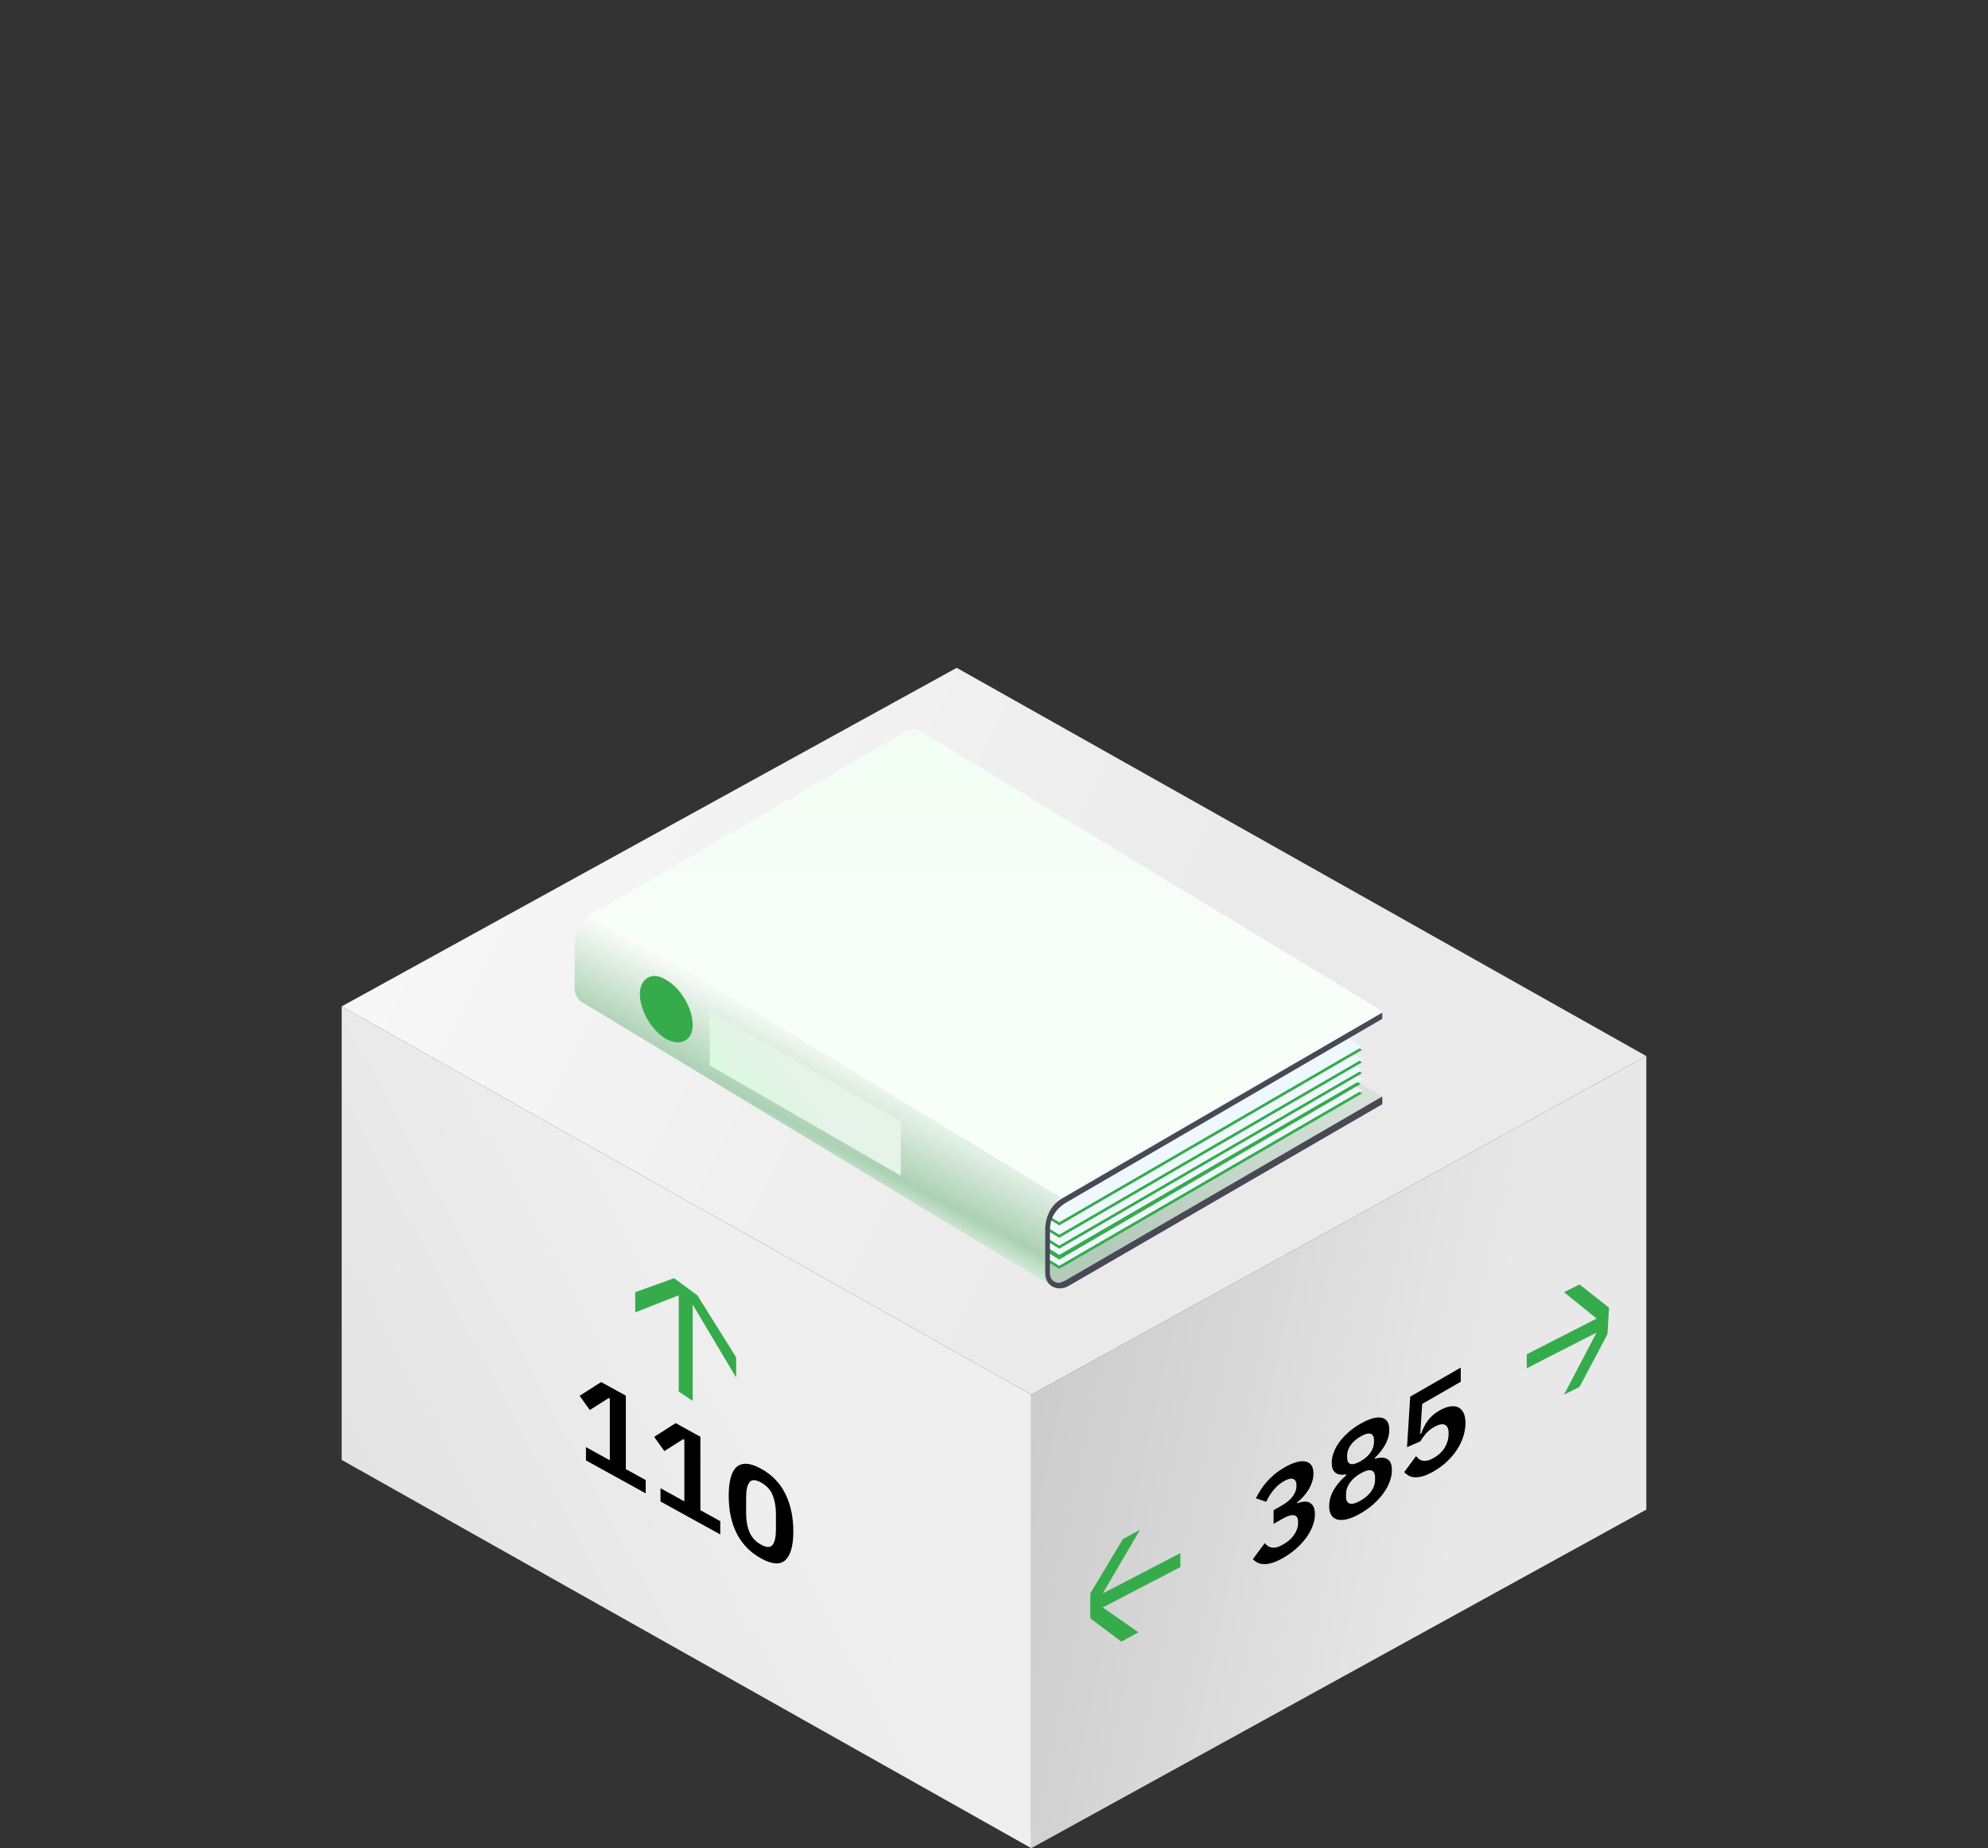 <?xml version="1.0" encoding="UTF-8"?> <!-- Generator: Adobe Illustrator 24.1.1, SVG Export Plug-In . SVG Version: 6.00 Build 0) --> <svg xmlns="http://www.w3.org/2000/svg" xmlns:xlink="http://www.w3.org/1999/xlink" id="Слой_1" x="0px" y="0px" viewBox="0 0 128 119" style="enable-background:new 0 0 128 119;" xml:space="preserve"><rect x="0" y="0" width="128" height="119" fill="#333333" stroke="none"/> <style type="text/css"> .st0{clip-path:url(#SVGID_2_);} .st1{fill:url(#SVGID_3_);} .st2{fill:url(#SVGID_4_);} .st3{fill:url(#SVGID_5_);} .st4{fill-rule:evenodd;clip-rule:evenodd;fill:#36AB4B;} .st5{fill:url(#SVGID_6_);} .st6{fill:#36AB4B;} .st7{fill:#F0F8FF;} .st8{fill:url(#SVGID_7_);} .st9{fill:url(#SVGID_8_);} .st10{fill:#494855;} .st11{fill:url(#SVGID_9_);} </style> <g> <g> <g> <g> <g> <g> <defs> <rect id="SVGID_1_" x="22" y="43" width="84" height="76"></rect> </defs> <clipPath id="SVGID_2_"> <use xlink:href="#SVGID_1_" style="overflow:visible;"></use> </clipPath> <g class="st0"> <linearGradient id="SVGID_3_" gradientUnits="userSpaceOnUse" x1="54.358" y1="1479.222" x2="20.377" y2="1497.28" gradientTransform="matrix(1 0 0 1 0 -1392.72)"> <stop offset="0.15" style="stop-color:#EFEFEF"></stop> <stop offset="1" style="stop-color:#E1E1E1"></stop> </linearGradient> <path class="st1" d="M22,94V64.8l44.4,25v29.2L22,94z"></path> <linearGradient id="SVGID_4_" gradientUnits="userSpaceOnUse" x1="101.865" y1="1489.612" x2="52.291" y2="1478.877" gradientTransform="matrix(1 0 0 1 0 -1392.72)"> <stop offset="0.15" style="stop-color:#E8E8E8"></stop> <stop offset="1" style="stop-color:#BDBDBD"></stop> </linearGradient> <path class="st2" d="M106,97.2V68L66.4,89.8v29.2L106,97.2z"></path> <linearGradient id="SVGID_5_" gradientUnits="userSpaceOnUse" x1="91.84" y1="1473.04" x2="3.84" y2="1429.04" gradientTransform="matrix(1 0 0 1 0 -1392.72)"> <stop offset="0.193" style="stop-color:#EBEAEA"></stop> <stop offset="1" style="stop-color:#FFFFFF"></stop> </linearGradient> <path class="st3" d="M22,64.8l39.6-21.8l44.4,25L66.4,89.8L22,64.8z"></path> <path class="st4" d="M43.4,82.3l-2.5,0.9v1.3l2.8-1.1v6.2l0.9,0.6 v-6.2l2.8,4.7v-1.3l-2.5-4L43.4,82.3z"></path> <path class="st4" d="M70.2,104.2l2,1.5l1.1-0.6l-2.3-1.6l5-2.6v-0.9 l-5,2.6l2.4-4.1l-1.1,0.6l-2.1,3.5V104.2z"></path> <path class="st4" d="M103.6,84.2l-1.9-1.5l-1,0.5l2.1,1.7l-4.5,2.3v0.9 l4.5-2.3l-2.1,4l1-0.5L103.5,85.9L103.6,84.2z"></path> </g> </g> </g> </g> </g> </g> </g> <linearGradient id="SVGID_6_" gradientUnits="userSpaceOnUse" x1="63.508" y1="1460.204" x2="80.488" y2="1449.776" gradientTransform="matrix(1 0 0 1 0 -1392.72)"> <stop offset="0" style="stop-color:#B4CBBA"></stop> <stop offset="1" style="stop-color:#D7E3DA"></stop> </linearGradient> <path class="st5" d="M89,70.6l-8.6-5l-42.6-1.1L68,82.8l0.5-0.3L89,70.6z"></path> <path class="st6" d="M68.2,81.7l19.5-11.3l-28-16.9c-0.3-0.2-0.6-0.2-0.9,0 L40,64.4L68.2,81.7z"></path> <path class="st7" d="M68.2,81.5l19.5-11.3l-28-16.9c-0.3-0.2-0.6-0.2-0.9,0 L40,64.3L68.2,81.5z"></path> <path class="st6" d="M68.2,81.1l19.4-11.3L59.7,52.9 c-0.3-0.2-0.6-0.2-0.9,0L40,63.8L68.2,81.1z"></path> <path class="st7" d="M68.2,80.8l19.5-11.3l-28-16.9c-0.3-0.2-0.6-0.2-0.9,0 L40,63.5L68.2,80.8z"></path> <path class="st6" d="M68.2,80.4l19.5-11.3l-28-16.9c-0.3-0.2-0.6-0.2-0.9,0 L40,63.1L68.2,80.4z"></path> <path class="st7" d="M68.2,80.2l19.5-11.3L59.7,52 c-0.3-0.2-0.6-0.2-0.9,0L40,62.9L68.2,80.2z"></path> <path class="st6" d="M68.2,79.7l19.5-11.3l-28-16.9c-0.3-0.2-0.6-0.2-0.9,0 L40,62.4L68.2,79.7z"></path> <path class="st7" d="M68.2,79.5l19.5-11.3l-28-16.9c-0.3-0.2-0.6-0.2-0.9,0 L40,62.2L68.2,79.5z"></path> <path class="st6" d="M68.2,78.9l19.5-11.3l-28-16.9c-0.3-0.2-0.6-0.2-0.9,0 L40,61.6L68.2,78.9z"></path> <path class="st7" d="M68.2,78.7l19.5-11.3l-28-16.9c-0.3-0.2-0.6-0.2-0.9,0 L40,61.4L68.2,78.7z"></path> <linearGradient id="SVGID_7_" gradientUnits="userSpaceOnUse" x1="55.55" y1="1469.535" x2="59.234" y2="1462.578" gradientTransform="matrix(1 0 0 1 0 -1392.72)"> <stop offset="0" style="stop-color:#E0F4E4"></stop> <stop offset="0.24" style="stop-color:#ABD1B3"></stop> <stop offset="1" style="stop-color:#FFFFFF"></stop> </linearGradient> <path class="st8" d="M89,65.2l-29.7-18c-0.3-0.2-0.7-0.2-1,0L38.2,58.8 C37.5,59.2,37,60,37,60.9v2.8c0,0.4,0.3,0.8,0.6,0.9l30.1,18.2 l-0.4-3.9l0.9-1.8L89,65.2z M42.9,66.5 c-0.7-0.4-1.3-1.5-1.3-2.3c0-0.8,0.6-1.2,1.3-0.8 s1.3,1.5,1.3,2.3C44.2,66.6,43.6,66.9,42.9,66.5z"></path> <linearGradient id="SVGID_8_" gradientUnits="userSpaceOnUse" x1="63.6" y1="1469.868" x2="63.6" y2="1389.865" gradientTransform="matrix(1 0 0 1 0 -1392.72)"> <stop offset="0.15" style="stop-color:#F8FFF9"></stop> <stop offset="1" style="stop-color:#E2F9E6"></stop> </linearGradient> <path class="st9" d="M68.3,77.1L89,65.1l-29.7-18c-0.3-0.2-0.7-0.2-1,0 L38.2,58.8L68.3,77.1z"></path> <path class="st10" d="M68.5,82.5c-0.1,0-0.2,0.1-0.3,0.1 c-0.3,0-0.6-0.2-0.6-0.6v-2.8c0-0.8,0.4-1.4,1.1-1.8 L89,65.6v-0.4L68.5,77.1c-0.8,0.4-1.2,1.2-1.2,2.1v2.8 c0,0.8,0.8,1.2,1.5,0.8L89,71.1v-0.5L68.5,82.5z"></path> <path class="st6" d="M42.9,63.1C42,62.5,41.2,63,41.2,64 c0,1.1,0.8,2.4,1.7,2.9s1.7,0.1,1.7-0.9 C44.6,64.9,43.8,63.6,42.9,63.1z"></path> <linearGradient id="SVGID_9_" gradientUnits="userSpaceOnUse" x1="52.929" y1="1462.269" x2="45.491" y2="1468.133" gradientTransform="matrix(1 0 0 1 0 -1392.72)"> <stop offset="0.15" style="stop-color:#E5F3E8"></stop> <stop offset="1" style="stop-color:#CEFED7"></stop> </linearGradient> <path class="st11" d="M58,75.7L45.7,68.6v-3.5L58,72.2V75.7z"></path> <g> <path d="M37.728,94.033v-0.856l1.536,0.848v-3.969l-0.072-0.039l-1.216,0.77 l-0.656-0.914L38.703,88.987l1.592,0.877v4.729l1.28,0.706v0.856L37.728,94.033z"></path> <path d="M42.527,96.678v-0.855l1.536,0.847v-3.968l-0.072-0.04l-1.216,0.77 L42.119,92.518l1.384-0.886l1.592,0.878v4.729l1.28,0.705V98.8L42.527,96.678z"></path> <path d="M48.999,100.342c-0.357-0.197-0.666-0.433-0.928-0.707 c-0.261-0.274-0.477-0.582-0.648-0.922c-0.17-0.339-0.296-0.71-0.379-1.113 c-0.083-0.402-0.124-0.834-0.124-1.293c0-0.453,0.041-0.837,0.124-1.151 c0.083-0.313,0.209-0.547,0.379-0.698c0.171-0.151,0.388-0.22,0.648-0.207 c0.262,0.014,0.57,0.119,0.928,0.316c0.71,0.391,1.233,0.933,1.572,1.626 c0.338,0.693,0.508,1.496,0.508,2.408s-0.169,1.528-0.508,1.848 C50.232,100.769,49.709,100.734,48.999,100.342z M48.999,99.455 c0.358,0.196,0.607,0.2,0.749,0.008c0.141-0.19,0.212-0.516,0.212-0.975 v-1.008c0-0.459-0.071-0.862-0.212-1.209s-0.391-0.62-0.749-0.816 c-0.357-0.197-0.606-0.2-0.747-0.008c-0.142,0.19-0.212,0.516-0.212,0.975 v1.008c0,0.459,0.07,0.861,0.212,1.209 C48.393,98.986,48.642,99.258,48.999,99.455z"></path> </g> <g> <g> <path d="M82.549,96.926c0.316-0.183,0.55-0.382,0.7-0.6 c0.15-0.216,0.226-0.427,0.226-0.63v-0.055c0-0.23-0.073-0.367-0.218-0.416 c-0.146-0.047-0.345,0.002-0.598,0.148c-0.243,0.139-0.458,0.322-0.646,0.548 c-0.188,0.225-0.35,0.483-0.487,0.776l-0.665-0.227 c0.096-0.183,0.199-0.363,0.313-0.544c0.113-0.18,0.243-0.353,0.392-0.521 c0.147-0.167,0.314-0.328,0.499-0.483c0.185-0.153,0.394-0.297,0.625-0.431 c0.28-0.161,0.535-0.274,0.765-0.34s0.428-0.081,0.594-0.05 c0.167,0.033,0.294,0.113,0.384,0.24s0.135,0.302,0.135,0.526 c0,0.181-0.027,0.36-0.083,0.535c-0.056,0.177-0.132,0.346-0.229,0.508 c-0.098,0.164-0.211,0.315-0.341,0.457c-0.129,0.14-0.265,0.268-0.407,0.382 v0.047c0.158-0.059,0.309-0.094,0.451-0.106s0.265,0.009,0.368,0.064 c0.103,0.056,0.185,0.144,0.246,0.263c0.06,0.121,0.09,0.279,0.09,0.477 c0,0.244-0.048,0.497-0.146,0.756c-0.097,0.259-0.236,0.512-0.415,0.76 c-0.18,0.246-0.394,0.479-0.642,0.699s-0.525,0.418-0.832,0.594 c-0.269,0.155-0.506,0.264-0.713,0.326c-0.205,0.062-0.386,0.09-0.542,0.084 c-0.155-0.006-0.292-0.039-0.407-0.098c-0.116-0.058-0.217-0.133-0.301-0.223 l0.768-1.033c0.063,0.075,0.132,0.139,0.206,0.189 c0.073,0.051,0.158,0.083,0.253,0.098c0.096,0.015,0.203,0.006,0.325-0.026 c0.121-0.032,0.258-0.092,0.411-0.181c0.307-0.176,0.542-0.387,0.705-0.629 c0.164-0.244,0.246-0.496,0.246-0.758v-0.056c0-0.256-0.089-0.399-0.266-0.432 c-0.177-0.031-0.432,0.048-0.764,0.239l-0.547,0.314v-0.88L82.549,96.926z"></path> <path d="M87.601,97.445c-0.322,0.185-0.609,0.309-0.859,0.37 c-0.251,0.062-0.462,0.07-0.634,0.023c-0.172-0.045-0.302-0.141-0.392-0.285 c-0.09-0.146-0.135-0.336-0.135-0.572c0-0.361,0.099-0.714,0.297-1.055 c0.198-0.34,0.463-0.65,0.796-0.933v-0.064 c-0.274,0.056-0.498,0.027-0.67-0.087c-0.171-0.115-0.257-0.334-0.257-0.66 c0-0.213,0.041-0.432,0.123-0.654c0.082-0.224,0.202-0.443,0.36-0.664 c0.158-0.219,0.353-0.43,0.582-0.635c0.229-0.203,0.492-0.39,0.788-0.56 c0.295-0.17,0.559-0.285,0.788-0.346c0.229-0.06,0.423-0.071,0.582-0.035 c0.158,0.038,0.277,0.12,0.36,0.249c0.082,0.129,0.122,0.301,0.122,0.514 c0,0.326-0.085,0.644-0.257,0.957c-0.172,0.311-0.395,0.596-0.669,0.855v0.064 c0.333-0.101,0.598-0.095,0.796,0.018c0.198,0.113,0.297,0.352,0.297,0.713 c0,0.236-0.045,0.478-0.135,0.727c-0.091,0.249-0.221,0.495-0.392,0.736 c-0.172,0.244-0.384,0.479-0.634,0.705C88.209,97.053,87.923,97.259,87.601,97.445 z M87.601,96.622c0.301-0.174,0.531-0.375,0.693-0.607 c0.16-0.23,0.241-0.473,0.241-0.723v-0.168c0-0.25-0.081-0.398-0.241-0.445 c-0.162-0.045-0.393,0.018-0.693,0.19s-0.532,0.376-0.693,0.606 c-0.161,0.232-0.242,0.473-0.242,0.723v0.169c0,0.25,0.081,0.399,0.242,0.444 C87.068,96.858,87.3,96.794,87.601,96.622z M87.601,94.086 c0.28-0.161,0.493-0.349,0.642-0.562c0.147-0.213,0.222-0.438,0.222-0.672 v-0.127c0-0.23-0.074-0.365-0.222-0.409c-0.148-0.043-0.361,0.016-0.642,0.177 c-0.28,0.16-0.494,0.348-0.642,0.561s-0.222,0.434-0.222,0.664v0.127 c0,0.234,0.074,0.375,0.222,0.417C87.106,94.305,87.32,94.247,87.601,94.086z"></path> <path d="M94.055,88.967l-2.486,1.429l-0.126,1.945l0.055-0.031 c0.059-0.151,0.121-0.297,0.19-0.438c0.067-0.141,0.147-0.271,0.237-0.393 s0.193-0.236,0.313-0.344c0.118-0.109,0.262-0.212,0.431-0.309 c0.237-0.137,0.46-0.225,0.665-0.263c0.206-0.038,0.385-0.024,0.535,0.041 s0.27,0.183,0.356,0.351c0.087,0.169,0.131,0.393,0.131,0.67 c0,0.281-0.045,0.566-0.135,0.852C94.132,92.764,94,93.045,93.825,93.318 c-0.174,0.274-0.388,0.531-0.642,0.772c-0.253,0.242-0.544,0.457-0.87,0.645 c-0.254,0.146-0.481,0.249-0.682,0.309c-0.201,0.059-0.378,0.084-0.531,0.077 c-0.153-0.008-0.284-0.044-0.396-0.104c-0.11-0.062-0.209-0.139-0.293-0.229 l0.76-1.028c0.063,0.069,0.13,0.132,0.198,0.187 c0.068,0.054,0.149,0.088,0.242,0.104c0.092,0.018,0.194,0.013,0.309-0.012 c0.114-0.026,0.247-0.082,0.4-0.17c0.312-0.18,0.547-0.404,0.708-0.672 c0.161-0.27,0.241-0.555,0.241-0.859v-0.064c0-0.287-0.081-0.468-0.245-0.538 c-0.163-0.071-0.391-0.024-0.681,0.144c-0.227,0.13-0.411,0.28-0.555,0.45 c-0.143,0.17-0.256,0.329-0.34,0.479l-0.855,0.372l0.206-3.255l3.254-1.87 V88.967z"></path> </g> </g> </svg> 